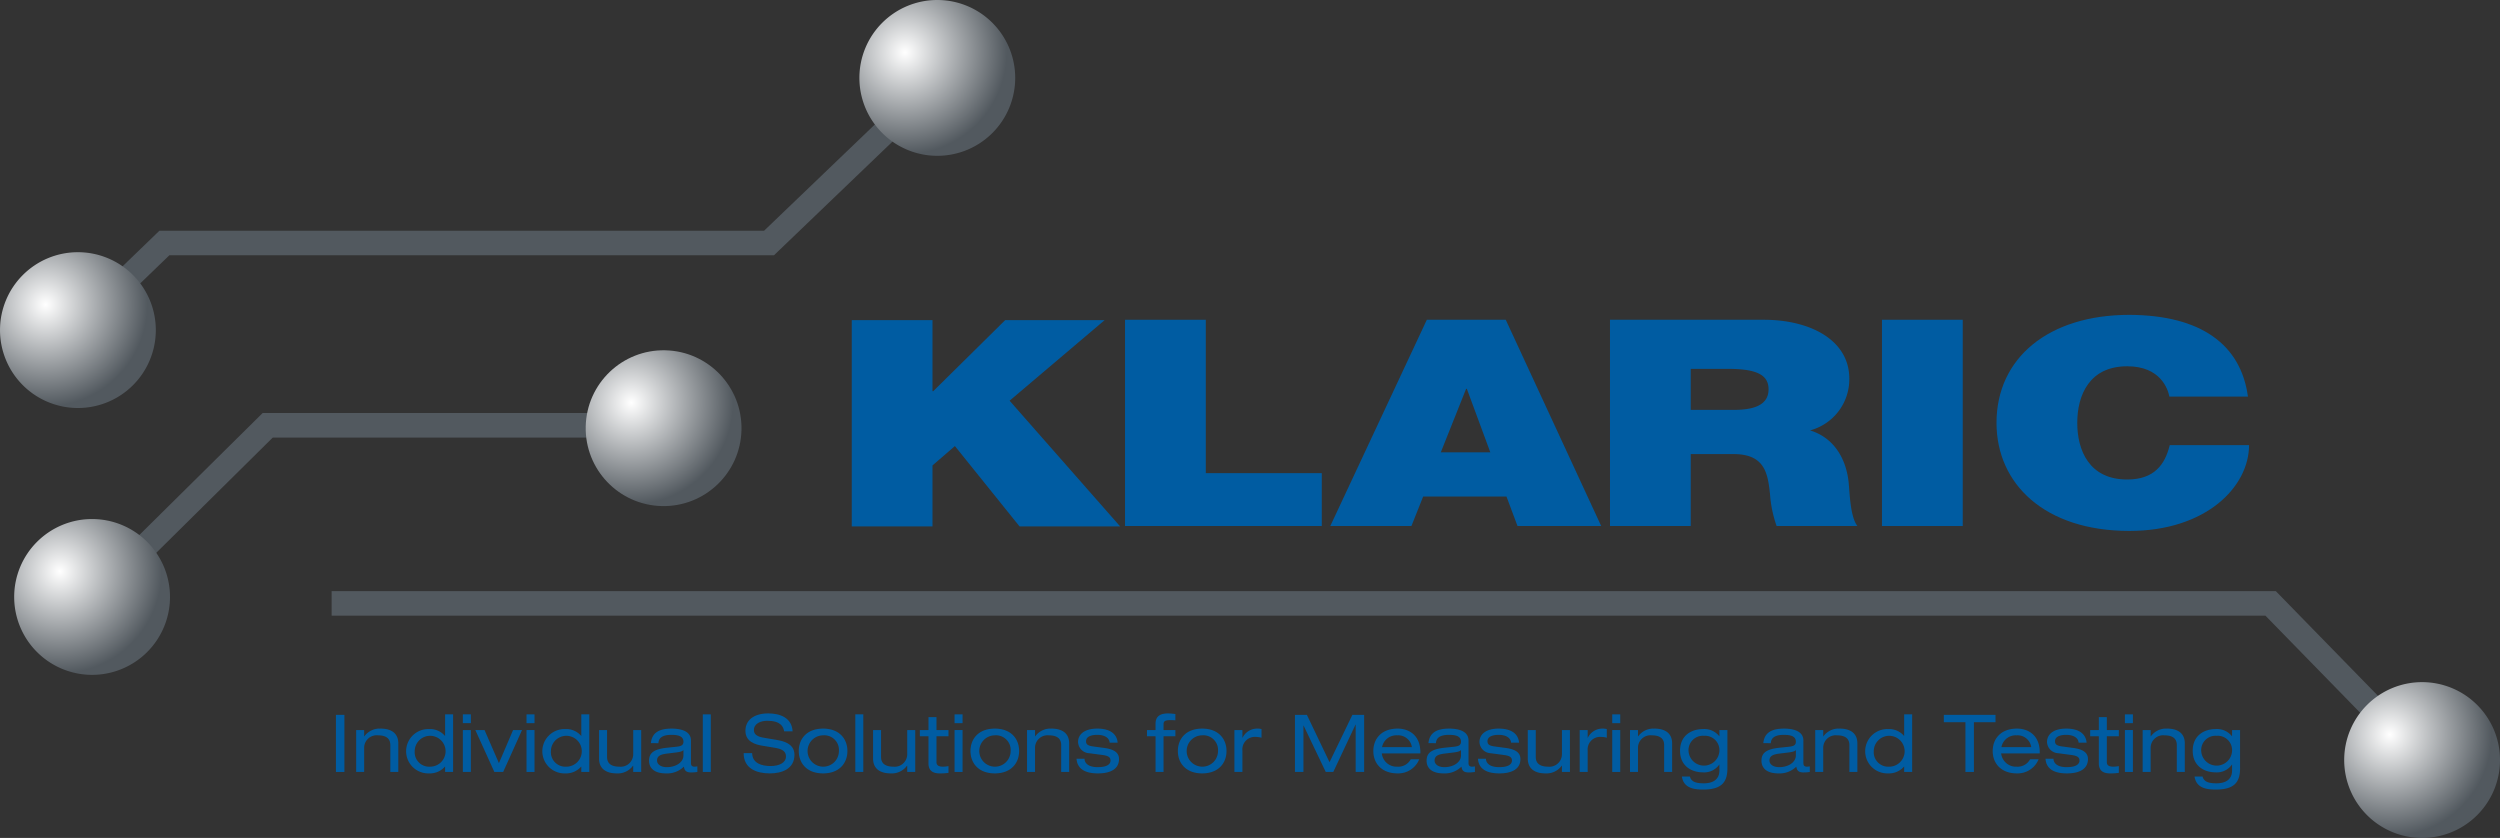 <?xml version="1.0" encoding="UTF-8"?>
<svg xmlns="http://www.w3.org/2000/svg" xmlns:xlink="http://www.w3.org/1999/xlink" id="Ebene_1" data-name="Ebene 1" viewBox="0 0 518.877 173.915">
  <rect x="0" y="0" width="518.877" height="173.915" fill="#333333" stroke="none"/>
  <defs>
    <style>.cls-1{fill:none;stroke:#52595f;stroke-width:5.098px;}.cls-2{fill:#005ca2;}.cls-3{fill:url(#radial-gradient);}.cls-4{fill:url(#radial-gradient-2);}.cls-5{fill:url(#radial-gradient-3);}.cls-6{fill:url(#radial-gradient-4);}.cls-7{fill:url(#radial-gradient-5);}</style>
    <radialGradient id="radial-gradient" cx="-493.659" cy="-306.915" r="21.146" gradientTransform="translate(-297.457 556.875) rotate(90)" gradientUnits="userSpaceOnUse">
      <stop offset="0" stop-color="#fff"></stop>
      <stop offset="0.013" stop-color="#fdfdfd"></stop>
      <stop offset="1" stop-color="#52595f"></stop>
    </radialGradient>
    <radialGradient id="radial-gradient-2" cx="-438.275" cy="-309.859" r="21.147" xlink:href="#radial-gradient"></radialGradient>
    <radialGradient id="radial-gradient-3" cx="-473.301" cy="-428.476" r="21.147" gradientTransform="translate(-340.036 -335.576) rotate(178.699)" xlink:href="#radial-gradient"></radialGradient>
    <radialGradient id="radial-gradient-4" cx="-546.002" cy="-485.283" r="21.147" xlink:href="#radial-gradient"></radialGradient>
    <radialGradient id="radial-gradient-5" cx="-404.426" cy="-793.453" r="21.146" xlink:href="#radial-gradient"></radialGradient>
  </defs>
  <polyline class="cls-1" points="68.83 125.237 471.27 125.237 502.917 157.666"></polyline>
  <path class="cls-1" d="M136.281,88.272H55.56L19.36,124.082M193.608,17.829,159.614,50.434H34.119L15.83,68.09"></path>
  <polygon class="cls-2" points="233.5 66.368 250.262 66.368 250.262 98.203 274.334 98.203 274.334 109.174 233.5 109.174 233.5 66.368"></polygon>
  <path class="cls-2" d="M296.139,66.367H312.52l19.809,42.808h-17.369l-2.289-6.116h-17.292l-2.437,6.116H276.104Zm13.18,27.52-4.876-13.19h-.149l-5.259,13.19Z"></path>
  <path class="cls-2" d="M334.153,66.368h31.922c9.523,0,17.75,4.137,17.75,12.229a10.988,10.988,0,0,1-8.151,10.732c4.57,1.379,7.392,5.336,8.001,10.672.229,2.099.303,7.195,1.827,9.173h-16.761a24.806,24.806,0,0,1-1.369-6.594c-.459-4.077-.916-8.335-7.544-8.335h-8.915v14.929h-16.76Zm16.76,18.706h8.762c3.127,0,7.391-.421,7.391-4.258,0-2.697-1.904-4.257-8.304-4.257h-7.849Z"></path>
  <rect class="cls-2" x="390.606" y="66.367" width="16.762" height="42.808"></rect>
  <path class="cls-2" d="M450.258,82.315c-.304-1.559-1.827-6.294-8.762-6.294-7.846,0-10.359,5.994-10.359,11.75,0,5.756,2.514,11.75,10.359,11.75,5.639,0,7.849-3.116,8.837-7.134h16.458c0,8.634-8.912,17.807-24.836,17.807-17.6,0-27.578-9.772-27.578-22.423,0-13.489,10.816-22.423,27.578-22.423,14.931.061,23.16,6.235,24.605,16.967Z"></path>
  <polygon class="cls-2" points="176.783 66.44 193.542 66.44 193.542 81.189 193.695 81.189 208.628 66.44 229.273 66.44 209.541 83.167 232.475 109.248 211.599 109.248 198.19 92.58 193.542 96.597 193.542 109.248 176.783 109.248 176.783 66.44"></polygon>
  <path class="cls-3" d="M16.169,84.682a16.169,16.169,0,1,1,16.17-16.169A16.17,16.17,0,0,1,16.169,84.682Z"></path>
  <path class="cls-4" d="M19.113,140.067A16.17,16.17,0,1,1,35.283,123.896,16.171,16.171,0,0,1,19.113,140.067Z"></path>
  <circle class="cls-5" cx="137.73" cy="88.871" r="16.17" transform="translate(45.755 224.547) rotate(-88.699)"></circle>
  <path class="cls-6" d="M194.537,32.339A16.17,16.17,0,1,1,210.707,16.169,16.169,16.169,0,0,1,194.537,32.339Z"></path>
  <path class="cls-7" d="M502.707,173.915a16.169,16.169,0,1,1,16.171-16.169A16.169,16.169,0,0,1,502.707,173.915Z"></path>
  <path class="cls-2" d="M69.722,148.367h1.76v11.854H69.722Z"></path>
  <path class="cls-2" d="M73.922,151.521H75.582v1.312h.033a3.892,3.892,0,0,1,3.403-1.61c2.092,0,3.652.896,3.652,3.071v5.927H81.011v-5.595c0-1.278-.797-2.009-2.573-2.009a2.599,2.599,0,0,0-2.856,2.59v5.014H73.922Z"></path>
  <path class="cls-2" d="M92.381,159.108h-.033a4.152,4.152,0,0,1-3.304,1.411,4.601,4.601,0,1,1,0-9.197,4.051,4.051,0,0,1,3.304,1.411h.033v-4.466h1.66v11.953H92.381Zm-3.121.017a3.204,3.204,0,1,0-3.188-3.204A3.003,3.003,0,0,0,89.26,159.125Z"></path>
  <path class="cls-2" d="M96.066,148.267H97.726v1.826H96.066Zm0,3.254H97.726v8.699H96.066Z"></path>
  <path class="cls-2" d="M106.491,151.521h1.859l-3.918,8.699H102.606l-3.951-8.699h1.909l2.988,6.873Z"></path>
  <path class="cls-2" d="M109.279,148.267h1.66v1.826h-1.66Zm0,3.254h1.66v8.699h-1.66Z"></path>
  <path class="cls-2" d="M120.651,159.108h-.033a4.152,4.152,0,0,1-3.304,1.411,4.601,4.601,0,1,1,0-9.197,4.051,4.051,0,0,1,3.304,1.411h.033v-4.466h1.66v11.953h-1.66Zm-3.121.017a3.204,3.204,0,1,0-3.188-3.204A3.003,3.003,0,0,0,117.53,159.125Z"></path>
  <path class="cls-2" d="M133.084,160.22h-1.66v-1.312h-.033a3.892,3.892,0,0,1-3.403,1.61c-2.092,0-3.652-.896-3.652-3.071V151.521h1.66v5.595c0,1.278.797,2.009,2.573,2.009a2.599,2.599,0,0,0,2.856-2.59V151.521h1.66Z"></path>
  <path class="cls-2" d="M135.092,154.244c.216-2.175,1.71-3.022,4.316-3.022,1.776,0,4.001.448,4.001,2.474v4.682c0,.515.232.747.747.747a3.276,3.276,0,0,0,.581-.066v1.162a8.506,8.506,0,0,1-1.295.1c-.83,0-1.378-.232-1.494-1.212a4.925,4.925,0,0,1-3.702,1.411c-2.889,0-3.536-1.494-3.536-2.623,0-1.594.946-2.407,3.735-2.706l1.893-.199c.93-.1,1.511-.266,1.511-1.046,0-1.195-1.162-1.428-2.507-1.428-1.428,0-2.64.382-2.689,1.726Zm6.757,1.428c-.249.282-.697.398-1.627.515l-1.876.232c-1.295.166-1.976.515-1.976,1.428,0,.813.814,1.378,2.025,1.378,1.876,0,3.453-.996,3.453-2.44Z"></path>
  <path class="cls-2" d="M145.865,148.267h1.66v11.953h-1.66Z"></path>
  <path class="cls-2" d="M156.107,156.319c.033,2.125,2.025,2.673,3.818,2.673,1.876,0,3.204-.714,3.204-2.009,0-1.079-.847-1.527-2.208-1.76l-2.689-.448c-1.411-.233-3.519-.797-3.519-3.104,0-2.158,1.71-3.603,4.748-3.603,2.374,0,4.881.863,5.047,3.719H162.748c-.149-.93-.681-2.191-3.519-2.191-1.295,0-2.756.548-2.756,1.942,0,.73.481,1.312,1.942,1.56l2.905.498c.93.166,3.569.614,3.569,3.038,0,3.022-2.706,3.885-5.097,3.885-2.673,0-5.445-.93-5.445-4.2Z"></path>
  <path class="cls-2" d="M170.832,151.222c3.387,0,5.047,2.142,5.047,4.649,0,2.507-1.66,4.648-5.047,4.648s-5.047-2.142-5.047-4.648C165.785,153.364,167.445,151.222,170.832,151.222Zm0,1.395a3.254,3.254,0,1,0,3.287,3.254A3.046,3.046,0,0,0,170.832,152.617Z"></path>
  <path class="cls-2" d="M177.521,148.267h1.66v11.953H177.521Z"></path>
  <path class="cls-2" d="M189.955,160.22h-1.66v-1.312h-.033a3.892,3.892,0,0,1-3.403,1.61c-2.092,0-3.652-.896-3.652-3.071V151.521h1.66v5.595c0,1.278.797,2.009,2.573,2.009a2.599,2.599,0,0,0,2.856-2.59V151.521h1.66Z"></path>
  <path class="cls-2" d="M192.709,148.848h1.66v2.673h2.49v1.295h-2.49v5.362c0,.697.498.946,1.345.946a6.7,6.7,0,0,0,1.145-.116v1.394a10.843,10.843,0,0,1-1.859.116c-1.627,0-2.291-.797-2.291-2.059v-5.644h-1.793V151.521h1.793Z"></path>
  <path class="cls-2" d="M198.121,148.267h1.66v1.826h-1.66Zm0,3.254h1.66v8.699h-1.66Z"></path>
  <path class="cls-2" d="M206.471,151.222c3.387,0,5.047,2.142,5.047,4.649,0,2.507-1.66,4.648-5.047,4.648-3.387,0-5.047-2.142-5.047-4.648C201.424,153.364,203.084,151.222,206.471,151.222Zm0,1.395a3.254,3.254,0,1,0,3.287,3.254A3.046,3.046,0,0,0,206.471,152.617Z"></path>
  <path class="cls-2" d="M213.16,151.521h1.66v1.312h.033a3.892,3.892,0,0,1,3.403-1.61c2.092,0,3.652.896,3.652,3.071v5.927H220.249v-5.595c0-1.278-.797-2.009-2.573-2.009a2.599,2.599,0,0,0-2.856,2.59v5.014h-1.66Z"></path>
  <path class="cls-2" d="M225.095,157.481c0,.78.631,1.743,2.739,1.743,2.142,0,2.656-.747,2.656-1.361,0-.614-.315-.979-1.644-1.162l-2.739-.365a2.438,2.438,0,0,1-2.357-2.308c0-1.76,1.527-2.806,3.968-2.806,2.856,0,4.101,1.228,4.25,2.922h-1.66c-.05-.88-.88-1.627-2.606-1.627-1.063,0-2.291.299-2.291,1.328,0,.581.266.913,1.444,1.079l2.357.315c2.191.299,3.038,1.079,3.038,2.308,0,2.025-1.71,2.972-4.366,2.972-1.992,0-4.267-.515-4.449-3.038Z"></path>
  <path class="cls-2" d="M239.835,150.226c0-1.61.996-2.158,2.674-2.158a13.31,13.31,0,0,1,1.443.133v1.295c-.314-.017-.631-.033-.93-.033-1.078,0-1.527.133-1.527.847v1.212h2.457v1.295h-2.457v7.404h-1.66v-7.404h-1.776V151.521h1.776Z"></path>
  <path class="cls-2" d="M249.514,151.222c3.387,0,5.047,2.142,5.047,4.649,0,2.507-1.66,4.648-5.047,4.648-3.387,0-5.047-2.142-5.047-4.648C244.467,153.364,246.127,151.222,249.514,151.222Zm0,1.395a3.254,3.254,0,1,0,3.287,3.254A3.046,3.046,0,0,0,249.514,152.617Z"></path>
  <path class="cls-2" d="M256.204,151.521h1.66v1.594h.033a3.352,3.352,0,0,1,2.988-1.893,3.247,3.247,0,0,1,.946.1v1.793a4.593,4.593,0,0,0-1.179-.166,2.592,2.592,0,0,0-2.789,2.856v4.416h-1.66Z"></path>
  <path class="cls-2" d="M280.689,148.367h2.441v11.854h-1.76v-9.828h-.033l-4.615,9.828h-1.561l-4.599-9.629h-.033v9.629H268.769V148.367h2.474l4.698,9.828Z"></path>
  <path class="cls-2" d="M286.796,156.369a3.08,3.08,0,0,0,3.204,2.756,2.94,2.94,0,0,0,2.806-1.544h1.76a4.697,4.697,0,0,1-4.482,2.938c-3.387,0-5.047-2.142-5.047-4.648,0-2.507,1.66-4.649,5.047-4.649,2.291,0,4.715,1.328,4.715,4.931v.216Zm6.242-1.295a2.866,2.866,0,0,0-3.038-2.457,3.02,3.02,0,0,0-3.154,2.457Z"></path>
  <path class="cls-2" d="M296.474,154.244c.216-2.175,1.71-3.022,4.316-3.022,1.776,0,4.001.448,4.001,2.474v4.682c0,.515.232.747.747.747a3.275,3.275,0,0,0,.581-.066v1.162a8.505,8.505,0,0,1-1.295.1c-.83,0-1.378-.232-1.494-1.212a4.925,4.925,0,0,1-3.702,1.411c-2.889,0-3.536-1.494-3.536-2.623,0-1.594.946-2.407,3.735-2.706l1.893-.199c.93-.1,1.511-.266,1.511-1.046,0-1.195-1.162-1.428-2.507-1.428-1.428,0-2.64.382-2.689,1.726Zm6.757,1.428c-.249.282-.697.398-1.627.515l-1.876.232c-1.295.166-1.976.515-1.976,1.428,0,.813.814,1.378,2.025,1.378,1.876,0,3.453-.996,3.453-2.44Z"></path>
  <path class="cls-2" d="M308.41,157.481c0,.78.631,1.743,2.739,1.743,2.142,0,2.656-.747,2.656-1.361,0-.614-.315-.979-1.643-1.162l-2.739-.365a2.438,2.438,0,0,1-2.357-2.308c0-1.76,1.527-2.806,3.968-2.806,2.856,0,4.101,1.228,4.25,2.922h-1.66c-.05-.88-.88-1.627-2.606-1.627-1.062,0-2.291.299-2.291,1.328,0,.581.266.913,1.444,1.079l2.357.315c2.191.299,3.038,1.079,3.038,2.308,0,2.025-1.71,2.972-4.366,2.972-1.992,0-4.267-.515-4.449-3.038Z"></path>
  <path class="cls-2" d="M325.84,160.22h-1.66v-1.312h-.033a3.892,3.892,0,0,1-3.403,1.61c-2.092,0-3.652-.896-3.652-3.071V151.521h1.66v5.595c0,1.278.797,2.009,2.573,2.009a2.599,2.599,0,0,0,2.855-2.59V151.521h1.66Z"></path>
  <path class="cls-2" d="M327.865,151.521h1.66v1.594h.033a3.352,3.352,0,0,1,2.988-1.893,3.247,3.247,0,0,1,.946.1v1.793a4.592,4.592,0,0,0-1.179-.166,2.592,2.592,0,0,0-2.789,2.856v4.416h-1.66Z"></path>
  <path class="cls-2" d="M334.621,148.267h1.66v1.826h-1.66Zm0,3.254h1.66v8.699h-1.66Z"></path>
  <path class="cls-2" d="M338.305,151.521h1.66v1.312h.033a3.892,3.892,0,0,1,3.403-1.61c2.092,0,3.652.896,3.652,3.071v5.927H345.394v-5.595c0-1.278-.797-2.009-2.573-2.009a2.599,2.599,0,0,0-2.856,2.59v5.014h-1.66Z"></path>
  <path class="cls-2" d="M356.865,151.521h1.66v7.969c0,3.121-1.494,4.383-5.064,4.383-1.876,0-4.034-.299-4.383-2.706h1.66c.299,1.129,1.312,1.411,2.889,1.411,2.357,0,3.237-1.195,3.237-2.623v-1.262h-.033a3.803,3.803,0,0,1-3.37,1.61c-2.324,0-4.765-1.262-4.765-4.482,0-3.237,2.441-4.499,4.748-4.499a3.931,3.931,0,0,1,3.387,1.478h.033Zm-3.204,1.195a2.976,2.976,0,0,0-3.204,3.121,3.207,3.207,0,0,0,6.408,0A2.985,2.985,0,0,0,353.661,152.716Z"></path>
  <path class="cls-2" d="M365.977,154.244c.216-2.175,1.71-3.022,4.316-3.022,1.776,0,4.001.448,4.001,2.474v4.682c0,.515.232.747.747.747a3.275,3.275,0,0,0,.581-.066v1.162a8.505,8.505,0,0,1-1.295.1c-.83,0-1.378-.232-1.494-1.212a4.925,4.925,0,0,1-3.702,1.411c-2.889,0-3.536-1.494-3.536-2.623,0-1.594.946-2.407,3.735-2.706l1.893-.199c.93-.1,1.511-.266,1.511-1.046,0-1.195-1.162-1.428-2.507-1.428-1.428,0-2.64.382-2.689,1.726Zm6.757,1.428c-.249.282-.697.398-1.627.515l-1.876.232c-1.295.166-1.976.515-1.976,1.428,0,.813.814,1.378,2.025,1.378,1.876,0,3.453-.996,3.453-2.44Z"></path>
  <path class="cls-2" d="M376.751,151.521h1.66v1.312h.033a3.892,3.892,0,0,1,3.403-1.61c2.092,0,3.652.896,3.652,3.071v5.927h-1.66v-5.595c0-1.278-.797-2.009-2.573-2.009a2.599,2.599,0,0,0-2.856,2.59v5.014h-1.66Z"></path>
  <path class="cls-2" d="M395.21,159.108h-.033a4.152,4.152,0,0,1-3.304,1.411,4.601,4.601,0,1,1,0-9.197,4.051,4.051,0,0,1,3.304,1.411h.033v-4.466h1.66v11.953h-1.66Zm-3.121.017a3.204,3.204,0,1,0-3.188-3.204A3.003,3.003,0,0,0,392.089,159.125Z"></path>
  <path class="cls-2" d="M407.925,149.894h-4.482v-1.527h10.725v1.527H409.685v10.326h-1.76Z"></path>
  <path class="cls-2" d="M415.345,156.369a3.08,3.08,0,0,0,3.204,2.756,2.94,2.94,0,0,0,2.806-1.544h1.76a4.697,4.697,0,0,1-4.482,2.938c-3.387,0-5.047-2.142-5.047-4.648,0-2.507,1.66-4.649,5.047-4.649,2.291,0,4.715,1.328,4.715,4.931v.216Zm6.242-1.295a2.866,2.866,0,0,0-3.038-2.457,3.02,3.02,0,0,0-3.154,2.457Z"></path>
  <path class="cls-2" d="M426.202,157.481c0,.78.631,1.743,2.739,1.743,2.142,0,2.656-.747,2.656-1.361,0-.614-.315-.979-1.643-1.162l-2.739-.365a2.438,2.438,0,0,1-2.357-2.308c0-1.76,1.527-2.806,3.968-2.806,2.855,0,4.101,1.228,4.25,2.922h-1.66c-.05-.88-.88-1.627-2.606-1.627-1.062,0-2.291.299-2.291,1.328,0,.581.266.913,1.444,1.079l2.357.315c2.191.299,3.038,1.079,3.038,2.308,0,2.025-1.71,2.972-4.366,2.972-1.992,0-4.267-.515-4.449-3.038Z"></path>
  <path class="cls-2" d="M435.614,148.848h1.66v2.673h2.49v1.295h-2.49v5.362c0,.697.498.946,1.345.946a6.7,6.7,0,0,0,1.145-.116v1.394a10.843,10.843,0,0,1-1.859.116c-1.627,0-2.291-.797-2.291-2.059v-5.644h-1.793V151.521h1.793Z"></path>
  <path class="cls-2" d="M441.025,148.267h1.66v1.826h-1.66Zm0,3.254h1.66v8.699h-1.66Z"></path>
  <path class="cls-2" d="M444.709,151.521h1.66v1.312h.033a3.892,3.892,0,0,1,3.403-1.61c2.092,0,3.652.896,3.652,3.071v5.927h-1.66v-5.595c0-1.278-.797-2.009-2.573-2.009a2.599,2.599,0,0,0-2.856,2.59v5.014h-1.66Z"></path>
  <path class="cls-2" d="M463.269,151.521h1.66v7.969c0,3.121-1.494,4.383-5.064,4.383-1.876,0-4.034-.299-4.383-2.706h1.66c.299,1.129,1.312,1.411,2.889,1.411,2.357,0,3.237-1.195,3.237-2.623v-1.262h-.033a3.803,3.803,0,0,1-3.37,1.61c-2.324,0-4.765-1.262-4.765-4.482,0-3.237,2.441-4.499,4.748-4.499a3.931,3.931,0,0,1,3.387,1.478h.033Zm-3.204,1.195a2.976,2.976,0,0,0-3.204,3.121,3.207,3.207,0,0,0,6.408,0A2.985,2.985,0,0,0,460.065,152.716Z"></path>
</svg>
